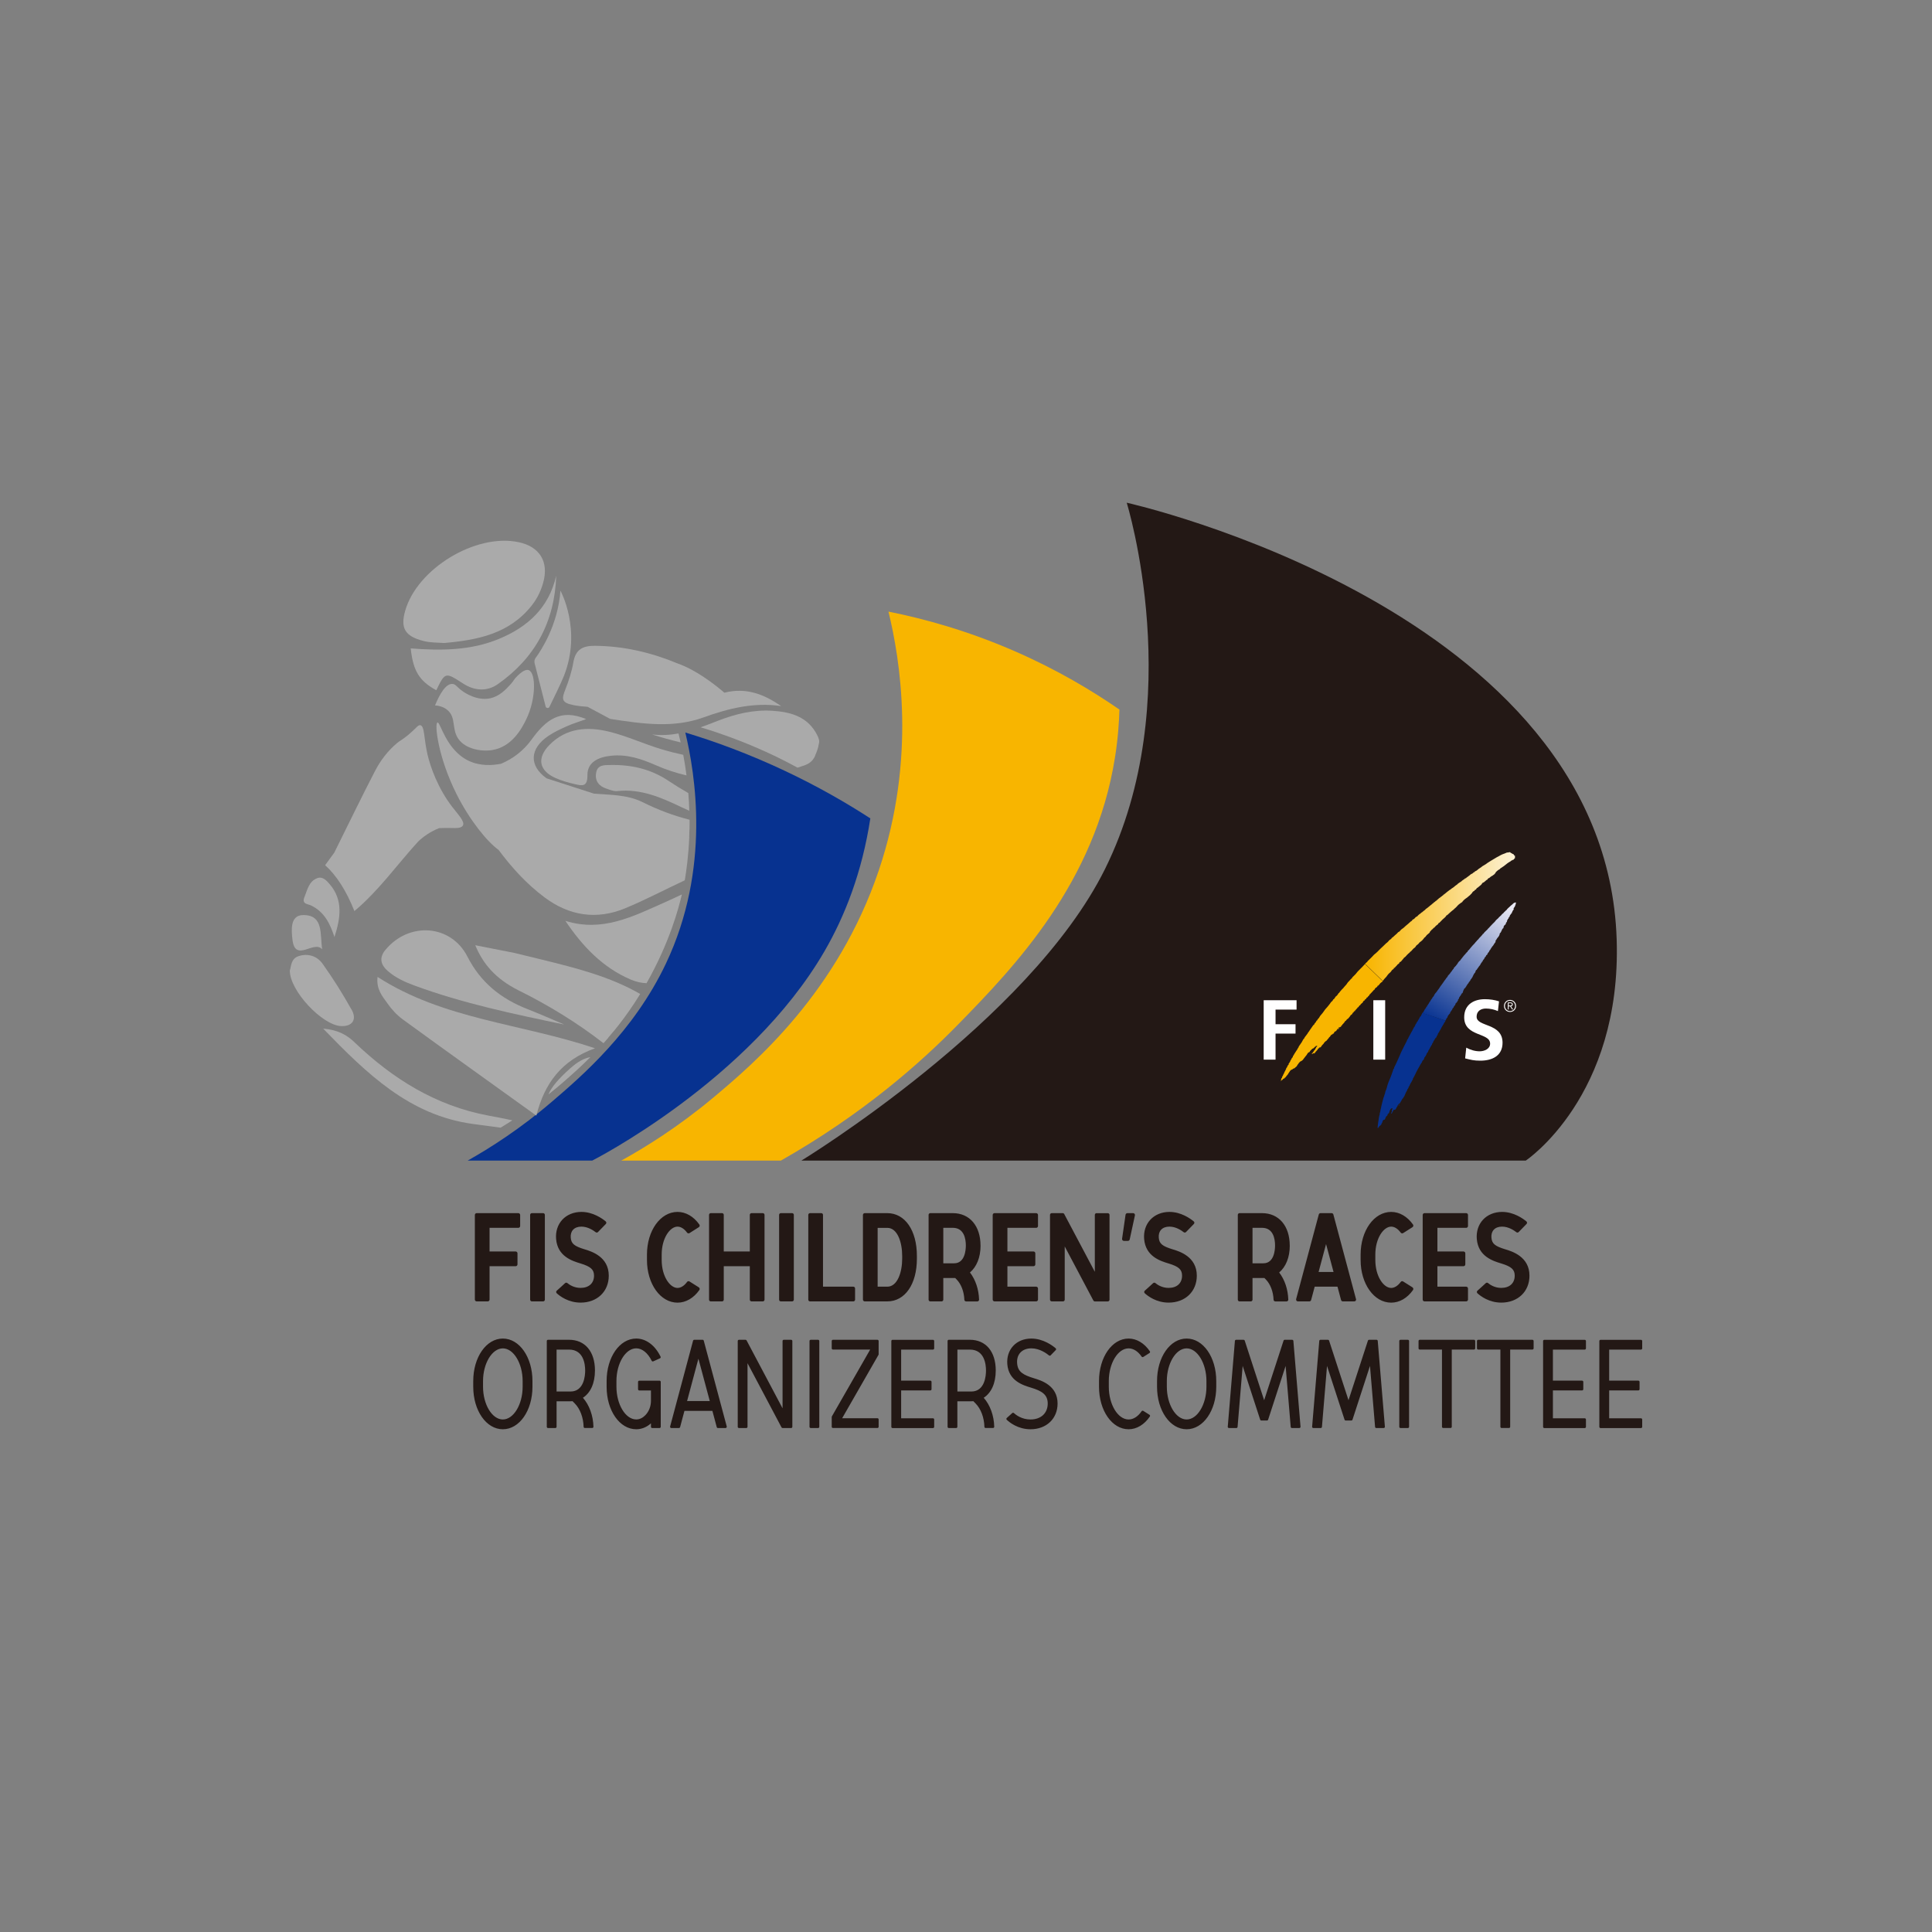 <?xml version="1.0" encoding="UTF-8"?><svg id="_レイヤー_1" xmlns="http://www.w3.org/2000/svg" xmlns:xlink="http://www.w3.org/1999/xlink" viewBox="0 0 600 600"><rect x="0" y="0" width="600" height="600" fill="#808080" stroke="none"/><defs><style>.cls-1{fill:none;}.cls-2{fill:#203a87;}.cls-3{fill:#aaa;}.cls-4{fill:#231815;}.cls-5{fill:url(#_名称未設定グラデーション_4);}.cls-6{fill:url(#_名称未設定グラデーション_3);}.cls-7{clip-path:url(#clippath-1);}.cls-8{fill:#fff;}.cls-9{fill:#073290;}.cls-9,.cls-10{fill-rule:evenodd;}.cls-11{fill:#f0bf1b;}.cls-12{fill:#fccb00;}.cls-13{clip-path:url(#clippath);}.cls-10{fill:#f8b500;}</style><clipPath id="clippath"><path class="cls-1" d="M468.67,264.66c-.06,0-.11.03-.15.05-.06.03-.11.05-.18.05-.04,0-.07,0-.1,0-.03,0-.06,0-.09,0-.14-.02-.21,0-.28.05-.09.02-.11.08-.19.09-.09.06-.15.03-.24.09-.09.01-.12.06-.19.1-.08.02-.12.03-.2.05-.24.09-.38.14-.61.24-.25.11-.37.2-.57.29-.11.07-.16.1-.24.14-.11.05-.16.09-.24.14-.41.19-.61.31-.95.52-.4.22-.61.34-.97.58-.5.28-.76.47-1.24.77-.17.12-.29.15-.43.29-.6.47-.88.54-1.44.91-.26.22-.41.36-.72.54-.14.11-.24.14-.37.24-.23.16-.34.27-.52.43-.15.1-.19.18-.35.24-.09.04-.16.03-.23.1-.11.04-.13.12-.2.19-.12.1-.21.12-.33.19-.16.13-.33.25-.39.33-.05.1-.14.05-.23.1-.26.1-.36.27-.58.43-.22.18-.35.27-.57.43-.23.19-.47.28-.58.48-.05.05-.11.05-.17.04-.04,0-.08-.01-.12,0-.07.07-.07.14-.14.19-.07.09-.15.1-.24.15-.22.16-.32.25-.53.38-.2.19-.31.25-.52.48-.02.01-.04,0-.07-.02-.03-.02-.06-.04-.08-.02-.15.23-.25.23-.42.34-.11.11-.19.16-.29.23-.08.08-.11.12-.19.2-.17.15-.31.19-.48.33-.28.19-.38.36-.63.53-.2.17-.35.2-.52.34-.15.09-.22.17-.33.28-.16.1-.25.13-.39.24-.32.24-.5.39-.81.62-.12.1-.2.14-.28.24-.35.23-.58.53-.86.63-.05.03-.02.1-.05.14-.06.1-.2.05-.24.14-.08.12-.22.19-.38.29-.15.14-.23.23-.43.34-.05.03-.09.05-.14.1-.17.08-.23.21-.38.34-.12.11-.26.12-.34.29-.04.04-.04.08-.09.14-.03.03-.07.03-.11.03-.05,0-.1,0-.13.06-.22.22-.45.42-.67.53-.09.06-.1.12-.14.19-.07.03-.14.02-.19.1-.3.33-.49.4-.81.67-.24.21-.37.34-.63.52-.19.17-.29.26-.52.39-.09.08-.2.12-.24.2-.13.18-.16.17-.28.28-.25.24-.45.29-.67.53-.07.05-.09.09-.15.15-.08.04-.14.04-.24.09-.06.07-.07.13-.14.19-.09.09-.16.13-.28.19-.23.2-.4.27-.58.48-.07.09-.1.14-.15.19-.15.17-.3.17-.48.29-.28.2-.35.42-.63.62-.2.15-.37.14-.53.34-.06.06-.04.16-.14.24-.41.21-.63.51-1.05.86-.34.28-.54.43-.86.72-.25.23-.37.36-.62.57-.29.25-.49.33-.77.57-.24.21-.31.37-.52.59-.18.1-.31.13-.48.28-.14.12-.2.22-.34.38-.28.26-.46.4-.77.67-.24.23-.38.4-.67.58-.08.07-.13.09-.19.14-.11.11-.06.24-.19.29-.37.2-.32.21-.48.38-.01.01-.03.01-.05.01-.03,0-.07,0-.09.04-.12.2-.16.24-.29.38-.19.25-.37.32-.62.53-.41.37-.62.58-1,.97-.29.25-.44.39-.72.67-.13.15-.22.23-.38.38-.24.24-.39.38-.62.63-.21.16-.31.27-.48.43-.23.2-.36.29-.58.48-.23.22-.36.37-.57.62-.21.18-.31.28-.48.48-.16.15-.23.23-.39.38-.18.18-.3.32-.48.44-.07.07-.04.15-.09.19-.06.11-.12.11-.19.19-.15.08-.15.15-.33.29-.08.02-.03.1-.1.14-.03.04-.06.03-.1,0l-.05.05,5.51,5.33c.25-.23.32-.4.52-.63.23-.25.37-.37.58-.62.24-.27.31-.48.57-.77.14-.14.24-.21.38-.39.18-.13.29-.21.43-.39.23-.22.26-.43.48-.62.15-.16.29-.16.43-.29.07-.12.02-.26.14-.34.02,0,.05,0,.08,0,.04,0,.09,0,.12-.04.03-.04.18-.21.29-.34.16-.16.26-.22.38-.38.12-.11.13-.25.29-.33.05-.05.13-.05.14-.09.09-.12.14-.1.29-.25.09-.07.03-.2.1-.29.1-.1.18-.11.34-.14.07-.02.05-.15.14-.2.04-.06.09-.06.14-.09.15-.1.14-.22.24-.34.09-.1.17-.12.24-.24.07-.06.08-.13.15-.2.16-.29.4-.33.62-.57.18-.17.28-.29.43-.49.08-.06.1-.11.2-.19.08-.09.18-.14.24-.24.11-.1.13-.13.43-.34.03-.04.02-.09.05-.14.04-.11.16-.07.23-.15.18-.1.21-.21.34-.34.21-.26.34-.4.57-.62.21-.17.32-.17.53-.43.14-.14.17-.26.28-.43.19-.19.33-.26.53-.43.17-.19.29-.23.44-.48.08-.16.22-.17.33-.29.2-.14.31-.23.47-.38.19-.18.29-.28.43-.48.15-.18.27-.25.34-.48,0-.04.04-.03.07-.01.03.01.05.02.07.01.15-.18.37-.49.62-.77.21-.2.36-.28.57-.48.16-.15.25-.18.38-.38.04-.04-.1-.07-.04-.1.18-.2.27-.32.48-.52.05-.07.09-.12.14-.19.08-.03.12-.05.19-.1.05-.06.07-.12.15-.19.04-.05.09-.06.14-.1.06-.07.04-.15.14-.19.02-.03.06-.03.09-.02.03,0,.07,0,.1-.02.04-.09.16-.24.3-.38.15-.18.28-.26.48-.43.13-.1.23-.17.38-.29.08-.06.03-.2.15-.28.07-.12.17-.1.28-.15.1-.1.29-.35.49-.52.13-.14.21-.2.33-.34.08-.06.11-.1.19-.2.08-.06.12-.12.24-.2.15-.16.28-.22.43-.38.24-.23.35-.37.53-.67,0-.03.03-.02.07-.02.04,0,.08,0,.12-.03.17-.14.35-.3.57-.53.21-.17.31-.29.53-.48.18-.15.29-.24.48-.4.24-.21.34-.21.62-.52.15-.21.3-.25.48-.43.32-.28.43-.51.76-.82.3-.26.5-.39.82-.62.08-.04.11-.13.15-.14.07-.04.12-.02.19-.04.09-.13.13-.21.23-.34.29-.32.46-.5.82-.77.26-.21.47-.27.72-.52.16-.12.22-.23.39-.34.06-.09.11-.12.19-.14.13-.12.22-.19.33-.34.11-.08.15-.15.24-.23.09-.13.15-.18.24-.29.02-.07.02-.13.09-.18.03-.06.09-.05.14-.1.08-.06.08-.15.15-.19.1-.07.17-.04.24-.09.13-.08.1-.2.19-.29.11-.09.22-.08.34-.15.12-.13.14-.25.24-.38.15-.14.28-.18.43-.3.27-.2.41-.32.62-.52.21-.19.36-.26.52-.49.06-.09.07-.17.16-.29.15-.16.33-.16.52-.29.23-.17.29-.27.57-.48.14-.08.17-.2.34-.29.07-.03.13,0,.19-.05.07-.07.04-.15.09-.24.14-.17.29-.17.48-.28.09-.07.14-.11.24-.2.17-.12.26-.21.43-.34.13-.03.21-.08.29-.14.06,0,.14-.11.24-.19.06-.06.15-.08.24-.14.23-.23.28-.27.48-.54.06-.06.09-.22.14-.29.05-.07.32-.25.38-.33.33-.37.76-.44.87-.62.1-.09.1-.19.25-.24.22-.1.34-.25.57-.38.17-.13.26-.18.43-.29.18-.13.27-.22.43-.34.28-.21.42-.32.67-.53.17-.1.26-.16.43-.29.18-.1.3-.15.48-.28.16-.09.18-.23.38-.29.24-.02.23-.2.58-.24.05,0,.12-.08.14-.19-.03-.11.11-.07.19-.14.04-.05.05-.09.1-.15.02-.07.05-.09.04-.14.03-.09.01-.13,0-.2.01-.08.05-.13.05-.24-.03-.07-.04-.13-.09-.19-.08-.04-.14,0-.2-.05-.09-.06-.05-.16-.09-.24-.09-.1-.14-.14-.25-.19-.11-.07-.2-.07-.33-.14-.06-.05-.09-.09-.15-.15-.11-.05-.18-.05-.29-.09-.06-.07-.09-.12-.14-.19-.11-.03-.16-.05-.24-.05,0,0-.01,0-.02,0h-.04Z"/></clipPath><linearGradient id="_名称未設定グラデーション_4" x1="8.8" y1="718.94" x2="9.67" y2="718.94" gradientTransform="translate(-42.28 38387.98) scale(53 -53)" gradientUnits="userSpaceOnUse"><stop offset="0" stop-color="#f8b500"/><stop offset="1" stop-color="#fcf1d4"/></linearGradient><clipPath id="clippath-1"><path class="cls-1" d="M441.76,314.62h0M441.76,314.62s0,0,0,0c0,0,0,0,0,0M441.75,314.62h0M441.75,314.62s0,0,0,0c0,0,0,0,0,0M441.75,314.62h0M441.75,314.62h0M441.75,314.62s0,0,0,0c0,0,0,0,0,0M441.75,314.62h0,0M470.35,280.32c-.2.07-.3.18-.48.34-.06.08-.08.11-.24.24-.1.08-.18.16-.24.19-.22.14-.25.25-.43.39-.18.21-.33.29-.53.48-.12.14-.2.2-.33.33-.11.15-.18.22-.29.38-.06.1-.15.09-.24.15-.1.1-.11.2-.19.23-.34.24-.32.4-.57.58-.08.08-.14.12-.24.19-.19.17-.26.3-.43.48-.08.05-.06.13-.19.15-.04,0-.02.06-.05.09-.07.11-.16.11-.25.19-.15.13-.19.25-.33.38-.17.19-.3.27-.48.43-.22.22-.36.33-.52.58-.07.06-.07.13-.15.19-.31.27-.74.73-1.2,1.21-.27.27-.41.43-.66.72-.11.08-.16.12-.25.24-.06.05-.1.1-.14.19-.15.13-.27.28-.38.34-.05,0,0,.04,0,.09-.01.01-.04,0-.06,0-.02,0-.04-.02-.04,0-.1.16-.23.23-.38.38-.08.1-.15.17-.24.3-.08.07-.07.18-.2.24,0,0-.03-.02-.09,0-.07.03-.06.13-.13.23-.2.25-.33.39-.58.64-.11.12-.18.18-.29.29-.21.23-.3.38-.48.57-.15.16-.25.29-.38.34-.05.03.03.08,0,.09-.12.08-.13.1-.19.19-.3.26-.38.49-.67.77-.14.17-.26.24-.43.43-.1.11-.14.21-.28.33-.11.17-.22.22-.33.39-.24.23-.3.43-.53.66-.13.15-.25.19-.38.34-.09.14-.06.27-.19.38-.07.04-.13.03-.19.1-.08.06-.06.16-.14.24-.05.04-.09.04-.15.09-.03.03-.03.07-.05.1-.16.22-.25.33-.48.48-.04,0,.04.06,0,.1-.19.22-.3.26-.43.48-.05.08-.06.13-.14.19-.05.12-.12.15-.19.23-.17.18-.23.32-.38.53-.08.08-.11.17-.24.24-.04.05-.08.06-.15.09-.11.1-.11.21-.23.34-.06.08-.15.1-.19.19-.02.1.02.18-.05.25-.03.02-.09,0-.1.04-.19.23-.27.42-.48.63-.09.1-.14.14-.24.24-.15.14-.25.32-.38.43-.04.06.04.13,0,.19-.16.12-.27.2-.38.39-.06.07-.08.14-.14.23-.18.29-.35.4-.53.67-.1.15-.11.26-.24.35-.05.06-.1.07-.15.14-.14.09-.14.22-.29.34-.04.05-.08.05-.09.1-.05.06.01.12-.05.14-.1.11-.08.16-.14.25-.08.08-.15.08-.2.18-.26.41-.51.73-.71.97-.03.02,0,.07-.05.09-.21.32-.36.49-.57.82-.27.33-.39.55-.67.91-.12.21-.2.33-.33.53-.32.41-.61.8-.77,1.06-.12.21-.25.26-.38.43-.18.21-.19.37-.39.57-.05.06.01.11,0,.14-.14.25-.31.37-.53.63-.02.06,0,.13-.05.19-.03.08-.09.11-.14.19-.22.2-.22.3-.43.62-.08.11-.05.2-.14.29-.05.04-.12.03-.14.1-.03.11-.1.22-.19.39-.11.18-.22.27-.33.48-.13.19-.27.33-.29.53-.03.07-.1.06-.15.1-.15.14-.1.32-.24.48-.05.04-.09.04-.15.1-.13.15-.13.28-.24.43-.16.35-.36.55-.48.82-.04.07-.09.06-.14.1l7.18,2.35s.02.02,0,0c.06-.03-.04-.09,0-.15,0-.06.07-.05.09-.1.18-.13.08-.33.24-.47.04-.04.07-.06.1-.1.22-.17.17-.39.29-.63.16-.25.29-.38.48-.62.09-.1.14-.17.24-.24.04-.04-.06-.09-.05-.14,0-.06.07-.06.09-.09.1-.13.05-.27.15-.34.05-.03.13,0,.14-.04-.05-.16.19-.3.28-.49.13-.22.09-.41.29-.53.03-.05.09-.04.13-.09.05-.1.11-.4.29-.58.07-.1.15-.12.2-.19.06-.1.07-.16.09-.24.04-.12.05-.17.09-.29.09-.2.31-.2.39-.38.12-.29.19-.36.37-.58.03-.06-.03-.09-.05-.14.03-.11.08-.16.15-.24.05-.01.07-.03.1-.09.07-.04,0-.07.09-.19.05-.05-.04-.11,0-.19.03-.1.12-.11.19-.2.06-.1.05-.18.15-.29.02-.03.06-.05.1-.1.2-.22.2-.43.38-.67.11-.09.19-.12.28-.23.05-.11.09-.17.1-.29.03-.05.03-.09.05-.15.05-.3.19-.42.29-.67.07-.12.06-.22.15-.29.05-.02.08-.01.15-.05.09-.04.13-.12.19-.23.01-.05,0-.1.05-.15,0-.02.03-.02.05-.04.15-.14.18-.24.24-.43,0-.04.04-.01.1-.05.07-.05.05-.15.09-.24.05-.06.08-.09.1-.14.12-.12.2-.17.29-.29.06-.09.03-.18.1-.28.06-.08.13-.1.19-.2.07-.08.11-.14.19-.24.03-.07.06-.1.09-.19.08-.09.08-.18.15-.29.06-.06.11-.06.14-.1.11-.12.08-.21.15-.29.05-.06.07-.07.09-.1.15-.17.17-.28.24-.48,0-.06.06-.05.05-.1.09-.12.17-.27.24-.52,0-.04.05,0,.09-.05.08-.04.04-.13.09-.2.05-.08.1-.1.16-.14.06-.1.09-.15.14-.25.07-.11-.02-.13.09-.28.08-.1.05-.19.1-.29.09-.07.17-.07.24-.14.09-.12.1-.21.19-.33.1-.17.22-.24.33-.44.07-.07.08-.13.15-.24.09-.13.19-.18.28-.33.17-.23.27-.39.34-.63,0-.08.07-.06.14-.1.12-.1.06-.26.19-.38.04-.07.11-.08.2-.14.04-.07.02-.14.04-.24.09-.15.18-.22.28-.38.05-.04.09-.06.1-.09.12-.15.13-.25.19-.38.06-.1.07-.15.14-.24.05-.06.12-.07.19-.14.12-.16.09-.31.2-.44.1-.11.2-.11.29-.19.09-.14.07-.26.14-.39.14-.23.26-.31.44-.53,0-.03.02-.12.04-.19.11-.21.2-.26.33-.43.06-.05.1-.19.15-.28.18-.3.29-.46.48-.72.13-.15.22-.22.33-.39.12-.18.17-.29.28-.48.14-.22.23-.31.39-.52.01-.07.02-.1.04-.15,0-.1-.05-.17-.04-.23.04-.15.04-.1.19-.2.05-.05.05-.13.09-.2.09-.17.14-.26.24-.38.14-.21.26-.3.39-.47.1-.17.16-.25.24-.39.04-.11,0-.13.14-.25.02-.05-.09-.08-.05-.09.12-.19.05-.27.15-.38.04-.04.07-.06.1-.1.06-.05.09-.09.14-.14.11-.19.13-.3.23-.48.07-.17.11-.26.2-.43.04-.07.05-.13.09-.2.11-.12.19-.14.29-.24.1-.09.04-.18.05-.28.06-.15.08-.24.14-.38.14-.29.41-.32.57-.62.1-.2,0-.12,0-.2.06-.09.15-.26.2-.33.06-.09.12-.07.19-.19.02-.09-.09-.08-.05-.15.05-.17.2-.4.29-.62.05-.19.23-.14.24-.24-.06-.29.02-.14.15-.38.04-.06.09-.1.14-.15.08-.16.06-.28.14-.43.08-.14.14-.19.24-.29.05-.1.09-.15.14-.24.09-.1.18-.13.23-.24,0-.08-.02-.12,0-.19.04-.09.15-.09.14-.2.02-.16.26-.45.28-.5-.03.03-.05.06-.07.09,0,0-.01.02-.02.03-.04.04-.02.01.02-.03.01-.02.02-.04.04-.07.04-.04.05-.04.04-.03.02-.03.04-.05.06-.07.03-.09.01-.11.1-.19.04-.09-.09-.12-.1-.19,0-.08.05-.11.1-.14.04-.11.09-.14.14-.24.08-.08.13-.11.18-.24.04-.05.07-.09.05-.19.02-.03-.02-.06,0-.1.03-.05.1-.02.15-.05,0-.06-.04-.1-.06-.14.05-.1.13-.12.15-.19-.02-.06-.06-.08-.05-.15-.02-.05.04-.07.05-.14.05-.03.1-.05.1-.09.01-.11-.1-.18-.19-.2-.02,0-.03,0-.04,0-.1,0-.15.05-.25.1"/></clipPath><linearGradient id="_名称未設定グラデーション_3" x1="5.14" y1="715.85" x2="6.02" y2="715.85" gradientTransform="translate(197.17 35040.88) rotate(-.02) scale(48.53 -48.53)" gradientUnits="userSpaceOnUse"><stop offset="0" stop-color="#073290"/><stop offset="1" stop-color="#e9e8f4"/></linearGradient></defs><path class="cls-4" d="M248.88,360.43s70.74-43.12,94.27-90.51c25.91-52.2,6.76-113.8,6.76-113.8,0,0,148.82,33.1,152.16,135.58,1.6,48.88-28.23,68.73-28.23,68.73h-224.96Z"/><path class="cls-10" d="M275.92,189.93c3.59,14.78,8.75,45.55-3,80.37-12.73,37.71-38.4,59.71-51.45,70.61-10.94,9.14-21.13,15.44-28.54,19.53h49.57c25.35-14.39,43.26-30.25,54.83-42.06,18.02-18.39,42.76-44.29,48.94-83.15.98-6.14,1.28-11.32,1.38-14.87-8.46-5.85-19.23-12.31-32.3-18.03-14.84-6.49-28.43-10.2-39.43-12.39Z"/><path class="cls-9" d="M212.83,227.49c9.31,2.82,19.88,6.68,31.17,12.02,10.06,4.76,18.83,9.81,26.29,14.65-2.58,16.77-7.89,30.32-14.27,41.31-23.39,40.27-72.11,64.97-72.11,64.97h-38.68c6.95-3.91,16.29-9.83,26.24-18.36,9.07-7.77,25.32-21.68,35.35-42.86,14.03-29.64,9.03-59.04,6.01-71.73Z"/><path class="cls-8" d="M470.82,312.4c0,1.05-.81,1.87-1.87,1.87s-1.87-.82-1.87-1.87.82-1.87,1.87-1.87,1.87.82,1.87,1.87ZM467.37,312.4c0,.89.68,1.61,1.58,1.61s1.58-.71,1.58-1.61-.67-1.61-1.58-1.61-1.58.71-1.58,1.61ZM468.54,313.48h-.27v-2.16h.83c.49,0,.7.21.7.6s-.25.56-.54.6l.64.96h-.31l-.61-.96h-.45v.96ZM468.89,312.29c.33,0,.65-.01.65-.38,0-.3-.25-.37-.51-.37h-.49v.75h.35Z"/><path class="cls-8" d="M392.45,310.63h10.21v2.91h-6.53v4.54h6.21v2.91h-6.21v8.09h-3.68v-18.45Z"/><path class="cls-8" d="M426.5,310.63h3.68v18.45h-3.68v-18.45Z"/><path class="cls-8" d="M465.21,314.01c-1.15-.51-2.44-.8-3.74-.8s-2.89.56-2.89,2.57c0,3.2,8.05,1.85,8.05,8.04,0,4.05-3.19,5.58-6.9,5.58-2,0-2.9-.26-4.72-.71l.35-3.33c1.26.68,2.71,1.13,4.15,1.13s3.26-.71,3.26-2.38c0-3.51-8.05-2.06-8.05-8.17,0-4.12,3.18-5.63,6.41-5.63,1.59,0,3.06.22,4.4.67l-.34,3.04Z"/><path class="cls-11" d="M415.58,319.65s-.05-.06,0-.1c.04-.02.07-.08.15-.14.03-.02.02.16-.05.19-.04.04-.07.1-.1.05h0Z"/><path class="cls-11" d="M415.87,319.27s.07,0,.09-.04c.03-.01.03-.1,0-.1-.05,0-.03.05-.05.1-.02,0-.06,0-.05.04h0Z"/><path class="cls-2" d="M434.57,342.82c.07.05.07.1.05.14,0,.08-.08.1-.14.1-.08-.02.04-.28.08-.24h0Z"/><path class="cls-2" d="M434.38,343.3c0-.07-.02-.15.05-.14.04-.02.04.08.05.14-.03.05-.04.14-.1.15-.05-.04,0-.11,0-.15h0Z"/><path class="cls-4" d="M467.52,388c-3.25-.99-4.18-1.76-4.34-3.6-.09-1.03.16-1.89.72-2.49.59-.64,1.48-.97,2.59-.97,1.98,0,3.7,1.16,4.43,1.73.22.17.53.15.72-.05l2.44-2.51c.22-.23.2-.59-.04-.79-1.06-.88-3.93-2.95-7.55-2.95-2.38,0-4.5.87-5.95,2.44-1.42,1.55-2.1,3.67-1.91,5.97.45,5.43,5.08,6.84,7.56,7.59,3.19.97,4.22,1.89,4.22,3.8,0,2.34-1.6,3.8-4.18,3.8-2.04,0-3.48-.98-4.1-1.5-.21-.17-.51-.16-.71.02l-1.32,1.21-1.27,1.14c-.24.21-.24.58,0,.8.98.89,3.6,2.9,7.41,2.9,5.15,0,8.75-3.44,8.75-8.37,0-5.91-5.42-7.55-7.46-8.17h0ZM455.33,381.32c.32,0,.57-.26.57-.57v-3.43c0-.32-.26-.57-.57-.57h-12.93c-.32,0-.57.26-.57.57v26.27c0,.32.26.57.57.57h12.93c.32,0,.57-.26.57-.57v-3.43c0-.32-.26-.57-.57-.57h-8.93v-6.36h8.1c.32,0,.57-.26.57-.57v-3.43c0-.32-.26-.57-.57-.57h-8.1v-7.34h8.93ZM438.66,399.8l-2.9-1.83c-.25-.16-.59-.1-.76.15-.87,1.19-1.93,1.86-2.96,1.86-2.33,0-4.92-3.57-4.92-8.69v-1.66c0-5.12,2.59-8.69,4.92-8.69,1.03,0,2.09.67,2.96,1.86.18.24.51.31.76.15l2.9-1.84c.28-.18.35-.55.16-.82-1.76-2.5-4.21-3.92-6.78-3.92-5.32,0-9.49,5.82-9.49,13.26v1.66c0,7.43,4.17,13.26,9.49,13.26,2.58,0,5.02-1.42,6.78-3.92.19-.27.12-.64-.16-.82h0ZM409.5,395.02l2.32-8.66,2.32,8.66h-4.64ZM421.12,403.44l-7.03-26.27c-.07-.25-.29-.42-.55-.42h-3.43c-.26,0-.48.17-.55.42l-7.03,26.27c-.1.36.18.72.55.72h3.55c.26,0,.48-.17.55-.42l1.11-4.15h7.08l1.11,4.15c.07.25.29.42.55.42h3.55c.38,0,.65-.36.55-.72ZM392.35,392.33h-3.37v-11.02h2.95c3.52,0,4.05,3.45,4.05,5.51,0,1.29-.26,5.51-3.63,5.51ZM400.54,386.83c0-6.12-3.38-10.08-8.61-10.08h-6.98c-.3,0-.54.24-.54.54v26.33c0,.3.24.54.54.54h3.49c.3,0,.54-.24.54-.54v-6.72h3.38c.11,0,.21,0,.32,0l.43.44c1.42,1.45,2.31,3.78,2.41,6.32.01.29.26.51.54.51h3.49c.3,0,.55-.25.54-.55-.1-3.22-1.11-6.2-2.83-8.44,2.06-1.74,3.29-4.67,3.29-8.34ZM364.21,388c-3.25-.99-4.18-1.76-4.34-3.6-.09-1.03.16-1.89.72-2.49.59-.64,1.48-.97,2.59-.97,1.98,0,3.7,1.16,4.43,1.73.22.17.53.15.72-.05l2.44-2.51c.22-.23.2-.59-.04-.79-1.06-.88-3.93-2.95-7.55-2.95-2.38,0-4.5.87-5.95,2.44-1.42,1.55-2.1,3.67-1.91,5.97.45,5.43,5.08,6.84,7.56,7.59,3.19.97,4.22,1.89,4.22,3.8,0,2.34-1.6,3.8-4.18,3.8-2.04,0-3.48-.98-4.1-1.5-.21-.17-.51-.16-.71.02l-1.32,1.21-1.27,1.14c-.24.21-.24.58,0,.8.98.89,3.6,2.9,7.41,2.9,5.15,0,8.75-3.44,8.75-8.37,0-5.91-5.42-7.55-7.46-8.17h0ZM351.91,376.75h-1.79c-.28,0-.52.21-.57.49l-1.08,7.48c-.05.34.22.65.57.65h1.24c.27,0,.5-.19.56-.45l1.62-7.48c.08-.36-.19-.69-.56-.69ZM340.55,376.75c-.3,0-.54.24-.54.54v17.68l-9.5-17.93c-.09-.18-.28-.29-.48-.29h-3.4c-.3,0-.54.24-.54.54v26.33c0,.3.24.54.54.54h3.49c.3,0,.54-.24.54-.54v-16.53l8.89,16.79c.09.18.28.29.48.29h4c.3,0,.54-.24.54-.54v-26.33c0-.3-.24-.54-.54-.54h-3.49ZM321.79,381.32c.32,0,.57-.26.57-.57v-3.43c0-.32-.26-.57-.57-.57h-12.93c-.32,0-.57.26-.57.57v26.27c0,.32.26.57.57.57h12.93c.32,0,.57-.26.57-.57v-3.43c0-.32-.26-.57-.57-.57h-8.93v-6.36h8.1c.32,0,.57-.26.57-.57v-3.43c0-.32-.26-.57-.57-.57h-8.1v-7.34h8.93ZM296.32,392.33h-3.37v-11.02h2.95c3.52,0,4.05,3.45,4.05,5.51,0,1.29-.26,5.51-3.63,5.51ZM304.51,386.83c0-6.12-3.38-10.08-8.61-10.08h-6.98c-.3,0-.54.24-.54.54v26.33c0,.3.24.54.54.54h3.49c.3,0,.54-.24.54-.54v-6.72h3.38c.11,0,.21,0,.32,0l.43.44c1.42,1.45,2.31,3.78,2.41,6.32.01.29.26.51.54.51h3.49c.3,0,.55-.25.54-.55-.1-3.22-1.11-6.2-2.83-8.44,2.06-1.74,3.29-4.67,3.29-8.34ZM280.18,390.88c0,4.2-1.45,8.71-4.63,8.71h-2.99v-18.27h2.99c3.18,0,4.63,4.51,4.63,8.71v.86ZM275.55,376.75h-6.99c-.32,0-.57.26-.57.57v26.27c0,.32.26.57.57.57h6.99c5.5,0,9.2-5.33,9.2-13.27v-.86c0-7.94-3.7-13.28-9.2-13.28ZM265.02,399.59h-9.43v-22.3c0-.3-.24-.54-.54-.54h-3.49c-.3,0-.54.24-.54.54v26.33c0,.3.24.54.54.54h13.45c.3,0,.54-.24.54-.54v-3.49c0-.3-.24-.54-.54-.54ZM245.99,404.16c.3,0,.54-.24.54-.54v-26.33c0-.3-.24-.54-.54-.54h-3.49c-.3,0-.54.24-.54.54v26.33c0,.3.24.54.54.54h3.49ZM236.89,376.75h-3.49c-.3,0-.54.24-.54.54v11.37h-8.09v-11.37c0-.3-.24-.54-.54-.54h-3.49c-.3,0-.54.24-.54.54v26.33c0,.3.24.54.54.54h3.49c.3,0,.54-.24.54-.54v-10.39h8.09v10.39c0,.3.24.54.54.54h3.49c.3,0,.54-.24.54-.54v-26.33c0-.3-.24-.54-.54-.54ZM217.03,399.8l-2.9-1.83c-.25-.16-.59-.1-.76.15-.87,1.19-1.93,1.86-2.96,1.86-2.33,0-4.92-3.57-4.92-8.69v-1.66c0-5.12,2.59-8.69,4.92-8.69,1.03,0,2.09.67,2.96,1.86.18.24.51.31.76.15l2.9-1.84c.28-.18.35-.55.16-.82-1.76-2.5-4.21-3.92-6.78-3.92-5.32,0-9.49,5.82-9.49,13.26v1.66c0,7.43,4.17,13.26,9.49,13.26,2.58,0,5.02-1.42,6.78-3.92.19-.27.12-.64-.16-.82h0ZM181.59,388c-3.25-.99-4.18-1.76-4.34-3.6-.09-1.03.16-1.89.72-2.49.59-.64,1.48-.97,2.59-.97,1.98,0,3.7,1.16,4.43,1.73.22.17.53.15.72-.05l2.44-2.51c.22-.23.2-.59-.04-.79-1.06-.88-3.93-2.95-7.55-2.95-2.38,0-4.5.87-5.95,2.44-1.42,1.55-2.1,3.67-1.91,5.97.45,5.43,5.08,6.84,7.56,7.59,3.19.97,4.22,1.89,4.22,3.8,0,2.34-1.6,3.8-4.18,3.8-2.04,0-3.48-.98-4.1-1.5-.21-.17-.51-.16-.71.02l-1.32,1.21-1.27,1.14c-.24.21-.24.58,0,.8.98.89,3.6,2.9,7.41,2.9,5.15,0,8.75-3.44,8.75-8.37,0-5.91-5.42-7.55-7.46-8.17h0ZM168.67,404.16c.3,0,.54-.24.54-.54v-26.33c0-.3-.24-.54-.54-.54h-3.49c-.3,0-.54.24-.54.54v26.33c0,.3.24.54.54.54h3.49ZM160.97,376.75h-12.93c-.32,0-.57.26-.57.57v26.27c0,.32.26.57.57.57h3.43c.32,0,.57-.26.57-.57v-10.36h8.1c.32,0,.57-.26.57-.57v-3.43c0-.32-.26-.57-.57-.57h-8.1v-7.34h8.93c.32,0,.57-.26.57-.57v-3.43c0-.32-.26-.57-.57-.57Z"/><path class="cls-4" d="M509.62,419.13c.21,0,.38-.17.38-.38v-2.28c0-.21-.17-.38-.38-.38h-12.55c-.21,0-.38.17-.38.38v26.65c0,.21.17.38.38.38h12.55c.21,0,.38-.17.38-.38v-2.28c0-.21-.17-.38-.38-.38h-9.88v-8.65h9.06c.21,0,.38-.17.38-.38v-2.28c0-.21-.17-.38-.38-.38h-9.06v-9.63h9.88ZM492.15,419.13c.21,0,.38-.17.38-.38v-2.28c0-.21-.17-.38-.38-.38h-12.55c-.21,0-.38.17-.38.38v26.65c0,.21.17.38.38.38h12.55c.21,0,.38-.17.38-.38v-2.28c0-.21-.17-.38-.38-.38h-9.88v-8.65h9.06c.21,0,.38-.17.38-.38v-2.28c0-.21-.17-.38-.38-.38h-9.06v-9.63h9.88ZM475.91,416.08h-16.85c-.21,0-.38.17-.38.38v2.28c0,.21.17.38.38.38h6.9v23.98c0,.21.17.38.38.38h2.28c.21,0,.38-.17.38-.38v-23.98h6.9c.21,0,.38-.17.38-.38v-2.28c0-.21-.17-.38-.38-.38ZM457.77,416.08h-16.85c-.21,0-.38.17-.38.38v2.28c0,.21.17.38.38.38h6.9v23.98c0,.21.17.38.38.38h2.28c.21,0,.38-.17.38-.38v-23.98h6.9c.21,0,.38-.17.38-.38v-2.28c0-.21-.17-.38-.38-.38ZM437.22,443.49c.21,0,.38-.17.38-.38v-26.65c0-.21-.17-.38-.38-.38h-2.28c-.21,0-.38.17-.38.38v26.65c0,.21.17.38.38.38h2.28ZM427.87,416.43c-.02-.2-.18-.35-.38-.35h-2.31c-.16,0-.31.11-.36.26l-6.03,18.51-6.03-18.51c-.05-.16-.2-.26-.36-.26h-2.31c-.2,0-.36.15-.38.35l-2.22,26.65c-.02.22.16.41.38.41h2.29c.2,0,.36-.15.38-.35l1.58-18.94,5.44,16.69c.05.16.2.26.36.26h1.75c.16,0,.31-.11.36-.26l5.43-16.69,1.58,18.94c.02.2.18.35.38.35h2.29c.22,0,.4-.19.38-.41l-2.22-26.65h0ZM401.67,416.43c-.02-.2-.18-.35-.38-.35h-2.31c-.16,0-.31.11-.36.26l-6.03,18.51-6.03-18.51c-.05-.16-.2-.26-.36-.26h-2.31c-.2,0-.36.15-.38.35l-2.22,26.65c-.02.22.16.41.38.41h2.29c.2,0,.36-.15.38-.35l1.58-18.94,5.44,16.69c.05.16.2.26.36.26h1.75c.16,0,.31-.11.36-.26l5.43-16.69,1.58,18.94c.02.2.18.35.38.35h2.29c.22,0,.4-.19.38-.41l-2.22-26.65h0ZM374.67,430.67c0,5.5-2.82,10.16-6.15,10.16s-6.15-4.65-6.15-10.16v-1.77c0-5.5,2.82-10.15,6.15-10.15s6.15,4.65,6.15,10.15v1.77ZM368.52,415.7c-5.15,0-9.19,5.8-9.19,13.2v1.77c0,7.4,4.04,13.2,9.19,13.2s9.2-5.8,9.2-13.2v-1.77c0-7.4-4.04-13.2-9.2-13.2ZM356.99,439.38l-1.93-1.22c-.17-.11-.4-.06-.52.11-1.14,1.65-2.56,2.56-4.04,2.56-3.33,0-6.15-4.65-6.15-10.16v-1.77c0-5.5,2.81-10.15,6.15-10.15,1.47,0,2.9.9,4.04,2.55.12.17.34.22.52.11l1.93-1.22c.18-.11.23-.36.11-.53-1.71-2.52-4.1-3.96-6.6-3.96-5.15,0-9.19,5.8-9.19,13.2v1.77c0,7.4,4.04,13.2,9.19,13.2,2.5,0,4.89-1.44,6.6-3.96.12-.18.07-.42-.11-.53h0ZM321.14,428.04c-3.39-1.03-5.04-1.98-5.26-4.63-.11-1.36.23-2.51,1-3.35.79-.86,2-1.32,3.42-1.32,2.58,0,4.75,1.6,5.48,2.2.15.13.38.11.51-.03l1.59-1.64c.15-.16.14-.41-.03-.55-.92-.79-3.85-3.02-7.56-3.02-2.28,0-4.29.82-5.66,2.31-1.34,1.46-1.98,3.47-1.8,5.66.43,5.17,4.8,6.5,7.41,7.29,3.25.99,5.14,2.11,5.14,4.91,0,3.01-2.1,4.96-5.36,4.96-2.69,0-4.52-1.41-5.15-1.99-.14-.13-.36-.13-.51,0l-1.7,1.53c-.16.15-.17.4,0,.56.84.8,3.46,2.94,7.37,2.94,4.95,0,8.41-3.29,8.41-8,0-5.62-5.11-7.16-7.29-7.83h0ZM301.64,432.14h-4.31v-13.01h3.88c4.51,0,5,4.55,5,6.51,0,1.52-.33,6.51-4.56,6.51ZM309.24,425.63c0-5.89-3.08-9.55-8.04-9.55h-6.54c-.21,0-.38.17-.38.38v26.65c0,.21.17.38.38.38h2.28c.21,0,.38-.17.38-.38v-7.93h4.31c.22,0,.44-.01.65-.03l.71.72c1.64,1.67,2.65,4.36,2.73,7.24,0,.21.17.37.38.37h2.29c.21,0,.39-.18.38-.39-.08-3.47-1.29-6.78-3.27-9,2.35-1.51,3.74-4.51,3.74-8.47ZM289.74,419.13c.21,0,.38-.17.38-.38v-2.28c0-.21-.17-.38-.38-.38h-12.55c-.21,0-.38.17-.38.38v26.65c0,.21.17.38.38.38h12.55c.21,0,.38-.17.38-.38v-2.28c0-.21-.17-.38-.38-.38h-9.88v-8.65h9.06c.21,0,.38-.17.38-.38v-2.28c0-.21-.17-.38-.38-.38h-9.06v-9.63h9.88ZM272.87,420.56v-4.1c0-.21-.17-.38-.38-.38h-13.81c-.21,0-.38.17-.38.38v2.28c0,.21.17.38.38.38h11.56l-11.89,20.75-.05.19v3.04c0,.21.17.38.38.38h13.81c.21,0,.38-.17.38-.38v-2.28c0-.21-.17-.38-.38-.38h-10.95l11.29-19.69.05-.19h0ZM254.06,443.49c.21,0,.38-.17.38-.38v-26.65c0-.21-.17-.38-.38-.38h-2.28c-.21,0-.38.17-.38.38v26.65c0,.21.17.38.38.38h2.28ZM245.69,416.08h-2.28c-.21,0-.38.17-.38.38v20.9l-11.17-21.08c-.07-.12-.2-.2-.34-.2h-2.03c-.21,0-.38.17-.38.38v26.65c0,.21.17.38.38.38h2.28c.21,0,.38-.17.38-.38v-19.76l10.56,19.94c.07.12.2.2.34.2h2.64c.21,0,.38-.17.38-.38v-26.65c0-.21-.17-.38-.38-.38h0ZM213.38,435.11l3.52-13.16,3.53,13.16h-7.05ZM225.7,443.01l-7.14-26.65c-.04-.17-.2-.28-.37-.28h-2.58c-.17,0-.32.12-.37.28l-7.13,26.65c-.06.24.12.48.37.48h2.36c.17,0,.32-.12.37-.28l1.35-5.05h8.68l1.35,5.05c.04.17.2.28.37.28h2.36c.25,0,.43-.24.37-.48h0ZM204.82,428.78h-6.29c-.21,0-.38.17-.38.38v2.28c0,.21.17.38.38.38h3.63v3.2c0,1.68-.6,3.33-1.78,4.52-.76.76-1.68,1.28-2.79,1.28-3.33,0-6.15-4.65-6.15-10.16v-1.77c0-5.5,2.82-10.15,6.15-10.15,1.83,0,3.6,1.43,4.79,3.85.09.19.31.27.5.19l2.08-.94c.19-.09.28-.32.19-.51-1.71-3.53-4.51-5.63-7.56-5.63-5.16,0-9.2,5.8-9.2,13.2v1.77c0,7.4,4.04,13.2,9.2,13.2,1.68,0,3.23-.64,4.57-1.84v1.08c0,.21.17.38.38.38h2.28c.21,0,.38-.17.38-.38v-13.95c0-.21-.17-.38-.38-.38h0ZM177.16,432.14h-4.31v-13.01h3.88c4.51,0,5,4.55,5,6.51,0,1.52-.33,6.51-4.56,6.51ZM184.77,425.63c0-5.89-3.08-9.55-8.04-9.55h-6.54c-.21,0-.38.17-.38.38v26.65c0,.21.17.38.38.38h2.28c.21,0,.38-.17.38-.38v-7.93h4.31c.22,0,.44-.01.65-.03l.71.72c1.64,1.67,2.65,4.36,2.73,7.24,0,.21.17.37.38.37h2.29c.21,0,.39-.18.38-.39-.08-3.47-1.29-6.78-3.27-9,2.35-1.51,3.74-4.51,3.74-8.47ZM162.31,430.67c0,5.5-2.82,10.16-6.15,10.16s-6.15-4.65-6.15-10.16v-1.77c0-5.5,2.82-10.15,6.15-10.15s6.15,4.65,6.15,10.15v1.77ZM156.16,415.7c-5.15,0-9.19,5.8-9.19,13.2v1.77c0,7.4,4.04,13.2,9.19,13.2s9.2-5.8,9.2-13.2v-1.77c0-7.4-4.04-13.2-9.2-13.2Z"/><path class="cls-12" d="M415.58,319.66s-.05-.06,0-.1c.04-.02.08-.08.15-.14.03-.02.02.16-.05.2-.03.04-.07.09-.09.04"/><path class="cls-12" d="M415.87,319.27s.07,0,.09-.05c.03,0,.03-.09,0-.09-.05,0-.03.05-.05.09-.02,0-.06,0-.04.05"/><g class="cls-13"><rect class="cls-5" x="423.9" y="264.66" width="46.59" height="40.01"/></g><path class="cls-10" d="M423.9,299.35h0c-.06.03-.06.12-.14.19-.13.17-.24.33-.38.39-.07.02-.08.13-.15.19-.2.19-.39.4-.67.67-.33.34-.54.54-.91.92-.26.3-.39.49-.67.82-.39.4-.78.79-1.05,1.05-.06.07,0,.18-.09.25-.27.11-.39.34-.62.58-.27.29-.43.43-.67.72-.19.25-.27.41-.43.63-.29.35-.49.5-.77.86-.06.07-.08.13-.14.19-.11.14-.2.18-.29.29-.23.21-.33.35-.53.58-.21.26-.42.45-.52.68-.05.04-.11-.01-.14.05-.15.26-.3.48-.53.77-.14.12-.24.17-.38.3-.12.17-.17.27-.29.43-.13.14-.17.25-.28.38-.06.01-.09.02-.15.04-.15.17-.15.33-.29.48-.15.19-.28.22-.43.39-.15.17-.21.31-.33.48-.3.4-.48.6-.76.96-.28.33-.44.5-.73.82-.46.6-.72,1.09-1.19,1.58-.18.18-.25.32-.43.53-.17.28-.24.46-.43.68-.09.09-.14.13-.2.19-.15.19-.26.45-.33.53-.03.02-.12-.03-.14.04-.07.21-.1.24-.19.39-.15.27-.41.36-.48.67-.04.17-.21.2-.34.33-.2.27-.28.43-.47.68-.2.31-.31.48-.53.76-.14.24-.31.43-.38.58-.02.03-.18.2-.2.23-.11.27-.23.39-.33.53-.17.21-.49.68-.63.82-.08.1-.24.38-.29.52.02.06-.07.06-.14.11-.27.35-.6,1.12-.77,1.29-.03.01-.05.01-.04.05-.15.26-.26.33-.38.57-.18.24-.31.36-.39.63-.03.08,0,.13-.05.19-.03.02-.09,0-.09.05-.13.26-.22.37-.34.63-.17.23-.28.36-.43.63-.18.25-.37.54-.43.67.01.05-.05.03-.05.05-.05.06-.03.1-.05.15-.03.24-.29.28-.34.52,0,.06.02.1,0,.19-.15.2-.38.45-.43.52-.02.1.05.2-.05.25-.02.04-.05.04-.09.04-.06.08-.04.14-.09.19-.03.12-.1.17-.15.29-.04.06-.03.11-.05.19-.05.07-.1.11-.14.19-.15.18-.19.36-.33.48-.03.07.08.14.05.2-.14.08-.23.21-.33.38-.03.05-.05.09-.1.14-.01.1.01.16-.05.24-.02.06-.05.08-.1.14-.11.14-.19.23-.24.39-.02.1.02.17-.05.25-.03.05-.09.06-.1.09-.08.09-.02.18-.09.29-.27.32-.35.74-.39.77-.14.24-.25.42-.28.52-.07.05-.04.12-.05.19-.07.23-.28.29-.29.53,0,.04.07.12,0,.14-.18.15-.18.25-.29.43-.01.1.04.17.05.24-.04.14-.2.2-.14.29.03.04.08.09.1.06.07-.14.06-.14.15-.19.04-.07.09-.07.14-.1.07-.07.12,0,.15-.14,0-.05.1-.03.14-.1.04-.04.02-.08.05-.15.06-.08.2.02.28-.04.14-.07.14-.2.24-.29.07-.02.1-.02.15-.04.08-.09.09-.06.14-.25.02-.04.1.01.1-.05.02-.1.16-.16.19-.33.01-.02.06.01.09,0,.03-.02.06-.13.05-.09,0,.02-.01-.05,0-.05.01-.06.06-.05.09-.05.18-.18.24-.45.43-.67.06-.07.1-.11.15-.2.13-.13.12-.29.28-.43.04-.05.07-.09.15-.1.02-.02.04-.01.04-.04.07-.01.02-.09.05-.14.07-.07.15-.02.24-.05.07-.03.12-.04.19-.05.07-.07.07-.15.13-.2.14-.11.26-.07.39-.14.09-.04.12-.06.19-.1.05-.05.07-.08.14-.14.03-.02.06-.04.1-.09.05-.02.09-.02.1-.06.05-.05.02-.1.05-.14.06-.03.1,0,.15-.04.06-.01.09-.05.14-.1.04-.1-.03-.22.04-.24.05-.02.11.02.1,0-.05-.09.13-.31.15-.2-.02.03-.07-.1-.05-.14.04,0,.08.04.1,0,.1-.13.15-.25.24-.38.08-.08.11-.12.19-.2.07-.09.12-.15.19-.24.13-.07.2-.1.34-.19.15-.08.26-.1.38-.24.15-.09.17-.19.29-.29.08-.16.15-.23.24-.34.28-.34.39-.48.67-.86,0-.06.06-.05.1-.1.06-.14.29-.41.38-.63,0-.04.04,0,.1,0,.04-.05,0-.13.04-.19.07-.07.2,0,.24-.09.04,0,.02-.05.05-.05.04-.03.11.04.1,0,.1-.2.21-.2.19-.38.02-.04.11,0,.14,0,.03-.05.01-.09,0-.15.06-.06.15-.04.19-.1.07-.05.06-.11.1-.2.09-.05.16-.05.24-.14.04-.02.03-.09.1-.14.04-.02.09,0,.14,0,.16-.08.21-.16.34-.24.14-.14.17-.34.38-.34.02-.03.05,0,.09,0,.04-.05-.02-.13.05-.19.03-.04.09-.03.14-.05.1-.02.15-.05.24,0,.05,0,.1,0,.09.05.03.07-.03.09-.09.14-.01.01-.02.01-.05,0-.06.05-.04.13-.09.19-.05.03-.11.02-.14.1-.04.03.04.07,0,.14-.13.19-.28.32-.29.38,0,.05.06.1.05.1-.17.1-.12.16-.24.24-.02.03-.05.04-.09.06-.07.1-.15.2-.1.29.01.03-.06.04-.09.05-.07.06-.11.1-.15.14-.07.08-.1.14-.14.24-.03.09-.27.21-.28.34.03.09.14.02.24,0,.05-.02.1-.03.14-.06.08-.05.08-.11.14-.14.05-.04.09-.07.15-.05.09.01.05.19.15.15.11-.03.11-.18.19-.29.12-.17.19-.13.29-.38.03-.08.14-.02.19-.11.04-.04,0-.1.05-.18.04-.06.14-.03.18-.1.1-.09.09-.19.15-.29.09-.13.17-.15.28-.28.04-.06.08-.01.1-.04.08-.04,0-.17.09-.19.19-.02.26-.02.44-.1.07-.04.17-.27.29-.43.13-.13.19-.21.29-.34.14-.13.17-.21.34-.34.04-.01,0-.08.04-.14.03-.1.11-.11.2-.2.1-.12.13-.22.28-.34.08-.06.15-.06.24-.14.22-.13.26-.31.43-.48.16-.18.28-.33.38-.43.06-.06.07-.14.14-.24.07-.09.17-.09.24-.19.11-.11.1-.2.19-.29.09-.18.21-.19.33-.39.06-.05.13.07.2.06.09-.04.02-.17.09-.25.07-.02.12,0,.19-.04.07-.04.09-.07.14-.09.07-.07.12-.09.14-.15.05-.09-.07-.22.05-.24.18-.08.2-.21.43-.34.04-.02.1.04.15,0,.05,0,.06-.05.1-.1-.01-.04-.03-.07,0-.09,0-.08.05-.09.09-.15.06-.04.13-.04.14-.09.05-.08.03-.13.05-.2.02-.05.05-.07.09-.09.11-.12.24-.08.34-.2.02-.02.03-.05.05-.09.03-.05-.04-.1,0-.14.04-.12.17-.03.29-.05.15-.05.19-.12.39-.2.06-.02-.02-.09,0-.14.04-.07.1-.09.14-.15.14-.13.23-.21.33-.33.07-.06-.05-.13,0-.19.04-.02.09.01.14,0,.05-.04.12-.05.15-.1-.01-.07-.06-.09-.05-.14.02-.08.16,0,.19-.06.08-.25.19-.25.38-.48.02-.04-.06-.09-.05-.14.06-.1.18-.01.24-.05.09-.09.23-.37.42-.53.12-.09.23-.09.33-.19.03-.06.04-.1.1-.14,0-.04.03-.07.05-.09.05-.06.08-.08.15-.14.17-.19.25-.33.42-.58.08-.08.08-.18.2-.24.07,0,.23.07.19,0-.08-.13.22-.27.34-.62.04-.08.11-.02.15-.04.1-.08.08-.17.14-.29.06-.04.08-.09.14-.14.07-.02.15.04.19,0,.07-.06-.03-.15,0-.2.07-.06.12-.03.19-.09.09-.05.03-.21.14-.23.04-.04.07-.04.1-.05.1-.05.07-.15.15-.25.06-.08.16-.09.24-.19.02-.08,0-.14.05-.19.07-.06.19,0,.24-.05.06-.07.05-.12.1-.2.04-.14.15-.12.2-.34.03-.07.13.02.18,0,.12-.07.1-.18.15-.28.13-.16.22-.23.39-.39.1-.08.23-.08.28-.24.06-.14.18-.29.34-.53.02-.05.19-.07.28-.14.05-.06.07-.08.1-.1.04-.09-.02-.18.04-.24.05-.03.1-.01.15,0,.12-.04.25-.32.39-.53.03-.1.14-.01.24-.09.09-.05.07-.15.14-.24.1-.12.17-.19.29-.25.12-.08.11-.35.29-.47.06-.08.14-.02.19-.15.12-.29.3-.23.43-.47.07-.15.39-.34.62-.72.03-.06.11-.02.19-.05.08-.07.04-.19.1-.28.15-.22.27-.31.48-.44.09-.1.19-.1.29-.19.03-.11-.02-.2.04-.29.09-.04.15,0,.24-.04.09-.08.08-.19.19-.24.05-.05.09-.05.14-.09.08-.08.07-.14.15-.24.15-.25.34-.32.57-.53.15-.12.26-.17.38-.28l-5.51-5.33Z"/><g class="cls-7"><rect class="cls-6" x="432.94" y="276.33" width="46.71" height="44.55" transform="translate(-44.6 514.19) rotate(-56.49)"/></g><path class="cls-9" d="M448.92,316.97c-.11.13-.04.19-.1.29-.09.17-.19.21-.29.33-.11.17-.13.27-.19.43-.11.18-.16.26-.29.43-.02.07-.06.1-.09.19-.23.3-.31.51-.47.86-.2.32-.28.51-.49.82-.03.12-.06.18-.14.29-.05.09-.09.14-.19.24-.03.06-.08.09-.09.15-.04.07,0,.12-.05.19,0,.02-.05.02-.05.05-.05.08.02.14,0,.2-.05.05-.08.06-.14.1-.16.17-.13.36-.24.57-.14.16-.24.23-.38.38-.21.34-.3.6-.53.87-.12.18-.18.43-.19.53,0,.07-.09.04-.15.1-.12.1-.06.25-.14.43-.05.08-.11.12-.19.24-.06.13-.09.22-.19.33-.03.09-.07.12-.09.19-.21.27-.28.59-.39.77-.03.05-.09.07-.15.14-.2.23-.09.51-.33.72-.04.06-.08.09-.15.15-.09.12-.13.19-.19.33-.05.14-.02.25-.1.34-.04.05-.07.06-.09.08-.09.13-.08.22-.15.35-.01.05-.07.03-.1.05-.07.05-.04.13-.09.2-.05.06-.13.05-.15.09-.03.07,0,.09,0,.15-.03.06-.12.07-.09.14-.01.02.05.03.05.04-.13.24-.09.29-.24.44-.04.01-.09.03-.15.09-.07.05-.09.12-.14.19-.07.12-.11.18-.15.28-.03.09,0,.15-.05.2-.02.05-.07.04-.09.09-.12.24-.2.32-.34.54-.2.38-.33.57-.53.96-.22.37-.35.58-.53.96-.24.44-.38.69-.57,1.15-.24.43-.35.74-.57,1.1-.03.07-.1.07-.15.15-.02.09.03.17,0,.24-.11.24-.3.54-.48.91-.12.17-.18.27-.29.47-.17.32-.25.6-.38.87-.01.02-.07,0-.1,0-.09.09-.05.18-.1.28,0,.1-.01.16-.05.24-.05.07-.1.1-.14.16-.28.33-.23.63-.47.95-.04.05-.09.06-.1.1-.02.07-.01.1-.05.15,0,.1-.1.2-.09.19-.23.49-.43,1.12-.57,1.19-.14.14-.22.44-.29.49-.13.03-.21.18-.28.34-.27.46-.6,1.06-.67,1.16-.18.14-.25.07-.38.19-.09.11-.04.27-.19.34-.12.07-.15.24-.19.42.01,0-.18.23-.29.39-.06.13-.07.22-.15.33-.07.12-.1.24-.19.28-.15,0-.17.06-.34.14-.06.01-.1-.12-.14-.09-.21.2-.13.35-.33.57-.07.07-.09.13-.15.2-.08.17-.05.3-.19.43-.01.06-.07,0-.1-.05-.2-.08.03-.31.14-.48.06-.15-.06-.25-.04-.39.04-.19.17-.27.19-.48.02-.08.12-.18,0-.24-.11-.04-.29.04-.43.14-.1.1-.13.17-.19.29-.15.24-.19.41-.29.68-.07.17-.06.29-.14.42-.12.12-.22.12-.34.25-.12.15-.04.35-.19.52-.07.06-.11.09-.2.15-.07.07-.12.09-.19.19-.06.09-.05.16-.1.29-.03.09-.06.15-.14.28-.06.12-.04.3-.19.33-.07.04-.12,0-.19,0-.11.05-.16.1-.24.19-.24.22-.18.48-.33.77-.07.12-.12.16-.19.29-.05.1-.02.2-.1.33-.05.05-.11.07-.19.1-.05.08-.06.14-.14.2-.08.07-.17.04-.24.15-.07.04-.05.1-.1.19-.06.07-.1.12-.18.19-.05.08-.07.22-.15.19-.1-.02-.11-.11-.14-.19,0-.09.03-.12.05-.19.03-.16.04-.25.04-.39-.02-.17.04-.21.05-.37,0-.12.09-.66.09-.77.09-.49.12-.62.19-1.26.16-.9.17-.71.29-1.14,0-.09-.05-.14-.05-.2.02-.17.12-.22.14-.38.07-.15.06-.25.09-.44.05-.21.05-.35.1-.57.04-.17.11-.26.14-.43.02-.1,0-.15,0-.24.04-.12.07-.17.1-.3.02-.12.04-.2.05-.32.05-.19.05-.21.14-.49.02-.03-.01-.05,0-.1,0-.08.09-.29.09-.18-.01.02-.02-.06,0-.11-.02-.07.05-.08.05-.14.05-.11,0-.16.05-.24,0-.12.07-.17.09-.28,0-.03,0-.05,0-.1.06-.2.08-.32.15-.53.08-.24.09-.32.24-.58.05-.06,0-.1,0-.14,0-.09.05-.13.05-.19.01-.01.18-.37.24-.63-.01-.05-.01-.08,0-.14.06-.4.23-.59.34-.96.14-.39.2-.61.29-1.02.16-.49.22-.78.43-1.29.12-.35.24-.53.38-.87.32-.74.46-1.17.72-1.92.17-.48.24-.6.43-1.26.01-.06.09-.05.15-.09.05-.09.08-.34.09-.24-.01.06-.07-.09-.05-.14.13-.18.19-.32.29-.53.23-.42.32-.66.53-1.1.32-.75.51-1.18.86-1.92.27-.65.42-1.02.72-1.63.3-.61.5-.93.77-1.54.3-.58.72-1.31.86-1.74.06-.11,0-.09.04-.18,0-.03.07.01.1-.05.09-.09.21-.39.34-.67.19-.37.32-.57.52-.96.46-.83.87-1.54,1.15-2.16,0-.05.06-.02.1-.05.15-.26.32-.65.48-1.01.02-.07.12-.02.14-.1.05-.13.09-.34.24-.52.05-.08.11-.09.19-.2.1-.13.07-.28.2-.43.03-.04.07-.05.09-.09.1-.11.25-.55.48-.91.05-.04.1-.03.14-.04.19-.32.35-.74.53-1.06.02,0,0-.03,0-.05l7.18,2.4Z"/><path class="cls-3" d="M131.46,199.05c2.16.56,4.3.5,6.5.64,10.3-.92,20.16-2.81,27.15-11.62,1.71-2.15,2.86-4.54,3.58-7.1,1.84-6.52-1.1-11.23-7.66-12.6-13.29-2.79-31.41,8.17-35.18,21.26-1.58,5.5-.05,7.95,5.61,9.42Z"/><path class="cls-3" d="M120.32,311.61c1.32,1.89,2.98,3.68,4.84,5.03,13.57,9.88,27.24,19.64,41.4,29.82,2.56-10.01,7.75-17.13,18.22-20.91-23.11-7.75-47.02-8.92-67.53-22.16-.44,3.93,1.56,6.06,3.08,8.22Z"/><path class="cls-3" d="M178.09,218.98c1.49.28,2.95.45,4.41.53,0,0,0,0,0,0l6.99,3.75c10.37,1.6,19.67,2.9,29.01-.47,7.73-2.79,15.63-4.76,24.11-3.51-5.39-3.69-10.82-5.86-17.65-4.16-3.3-2.82-8.94-7.13-14.56-9.09-8.18-3.41-16.73-5.4-25.68-5.47-3.66-.03-5.95,1.09-6.64,5.04-.5,2.92-1.43,5.8-2.52,8.56-1.11,2.82-1.3,4.07,2.53,4.81Z"/><path class="cls-3" d="M119.67,295.02c-2.01,2.44-1.42,4.62.75,6.52,2.41,2.11,5.3,3.43,8.27,4.52,15.1,5.56,30.82,8.85,46.55,12.12-3.8-1.6-7.57-3.29-11.41-4.79-8.2-3.19-14.55-8.23-18.66-16.3-5.12-10.05-18.2-10.93-25.49-2.07Z"/><path class="cls-3" d="M154.99,198.4c-8.84,3.68-18.09,3.68-27.44,2.97.75,7.02,2.67,10.1,7.94,12.99,2.75-5.64,2.79-5.69,8.3-2.1,3.62,2.36,7.54,2.52,10.83.2,11.54-8.11,17.66-19.36,18.12-33.7-2.27,9.95-8.76,15.91-17.75,19.64Z"/><path class="cls-3" d="M110.05,282.95c7.52-6.28,13.12-14.25,19.76-21.55.77-.74,1.69-1.51,2.8-2.25,1.29-.86,2.57-1.49,3.77-1.97,1.37-.05,2.74-.06,4.13-.03.94.02,2.73.14,3.24-.78.69-1.23-1.45-3.36-3.35-5.84-4.34-5.66-6.69-12.14-7.65-16.27-1.14-4.91-.84-8.8-2.22-9.04-.77-.13-1.27.99-4.01,3.22-1.53,1.25-2.54,1.75-3.23,2.34-2.82,2.38-5.07,5.28-6.78,8.58-4.27,8.22-8.29,16.58-12.71,25.46l-2.83,3.87q5.32,4.79,9.09,14.24Z"/><path class="cls-3" d="M109.17,313.54c-2.74-4.9-5.74-9.69-9-14.25-1.72-2.41-4.59-3.34-7.56-2.31-2.25.78-2.16,3.1-2.6,4.43-.03,6.33,10.08,16.96,15.88,17.25,3.47.17,5.06-1.97,3.3-5.12Z"/><path class="cls-3" d="M96.63,281.21c4.1,2,5.88,5.62,7.24,9.8,1.84-5.78,2.83-11.41-1.52-16.46-1.01-1.17-2.19-2.43-3.8-1.84-2.65.97-3.1,3.69-4.03,5.96-.87,2.13,1.11,2.05,2.11,2.54Z"/><path class="cls-3" d="M100.06,294.82c-.73-4.62.52-10.66-5.86-10.64-4.15,0-3.71,4.63-3.38,7.58.82,7.37,6.67.08,9.25,3.06Z"/><path class="cls-3" d="M159.93,210.73c-.37.55-.92,1.32-1.7,2.15-1.21,1.29-3.12,3.33-5.89,3.96-4.14.95-8.02-1.73-8.63-2.15-1.86-1.28-2.14-2.25-3.23-2.3-2.13-.09-4.03,3.42-5.38,6.67,1.09.09,2.63.39,3.89,1.48,2.73,2.36,1.22,5.85,3.34,8.9,2.2,3.17,7.05,4.01,10.38,3.52,6.53-.95,9.61-7.3,10.75-9.64,3.03-6.23,3.04-14.33.74-15.2-.72-.27-1.96.04-4.28,2.6Z"/><path class="cls-3" d="M166.01,205.89l3.44,13.51c.14.57.92.65,1.18.13,1.25-2.54,3.7-7.57,4.53-9.68,5.6-14.3-1.11-26.42-1.11-26.42-.78,10.7-6.03,18.61-7.72,20.91-.33.45-.44,1.02-.31,1.55Z"/><path class="cls-3" d="M254.25,229.47c-.05-.23-.12-.45-.22-.65-.2-.47-.46-.98-.78-1.5-3.02-4.97-8.03-6.22-13.32-6.58-5.93-.4-11.64,1.01-17.08,3.14-1.75.69-3.5,1.37-5.26,1.99,3.32,1,6.34,2.02,9.03,3.01,4.66,1.71,8.54,3.38,11.32,4.65,0,0,.01,0,.02,0,0,0,0,0,0,0h0c1.35.62,2.45,1.14,3.23,1.52,2.38,1.16,4.55,2.29,6.49,3.35.42-.13.85-.27,1.27-.41,1.52-.5,3.2-.99,4.26-3.37-.02,0-.04,0-.06,0,.42-.91.98-2.3,1.15-3.63.15-.45.13-.97-.03-1.55Z"/><path class="cls-3" d="M184.48,246.48c-4.91-1.59-9.82-3.17-14.74-4.76-5.5-3.94-5.32-9.24.64-13.23,1.78-1.2,3.78-2.11,5.75-2.99,1.8-.8,3.7-1.37,5.91-2.17-7.92-3.34-12.5.16-16.94,6.33-2.5,3.48-5.83,6-9.5,7.53-2.43.48-6.34.86-10.1-.94-7.07-3.4-8.73-12.17-9.64-11.86-.98.33.17,10.79,5.93,22.24,4.08,8.12,9.48,14.76,13.05,17.32,4.13,5.53,8.67,10.55,14.25,14.72,7.69,5.76,16.16,7.07,25.02,3.42,6.31-2.6,12.36-5.82,18.55-8.7.53-3.07,1.16-7.74,1.4-13.53,0,0-.02,0-.02,0l.07-2.22s.02,0,.03,0c.02-.99.03-2.01.02-3.06-5.05-1.29-9.88-3.1-14.6-5.46-4.69-2.34-9.92-2.23-15.05-2.65Z"/><path class="cls-3" d="M110.17,323.75c-2.52-2.41-5.27-3.92-9.81-4.3,13.58,14,26.74,26.87,46.4,29.59,2.96.41,5.85.77,8.69,1.17,1.27-.76,2.49-1.52,3.67-2.28-2.48-.54-4.98-1.02-7.47-1.48-16.38-3.07-29.69-11.43-41.48-22.68Z"/><path class="cls-3" d="M188.32,244.91c1.09.37,2.28.89,3.36.77,7.35-.81,13.72,2.02,20.08,5.06.77.37,1.54.72,2.31,1.05-.05-1.77-.15-3.61-.31-5.5-2.12-1.2-4.2-2.49-6.24-3.85-5.49-3.66-11.56-5-18.03-4.86-1.78.04-3.9-.11-4.35,2.37-.45,2.55.81,4.17,3.16,4.96Z"/><path class="cls-3" d="M175.59,285.99c5.34,7.94,11.6,14.5,20.26,18.21,1.7.73,3.35,1.09,4.94,1.14,7.18-12.65,10.04-23.53,10.97-27.56-1.88.88-3.76,1.76-5.65,2.6-9.63,4.27-19.11,9.18-30.52,5.6Z"/><path class="cls-3" d="M159.75,295.94l-12.15-2.39c2.37,5.74,6.26,10.45,13.57,14.08,9.35,4.64,18.11,10.03,26.26,16.35.47-.53.95-1.07,1.43-1.63,0,0-.01-.01-.02-.02l1.7-2.05s.02.02.03.02c2.15-2.64,4.34-5.57,6.5-8.85.61-.93,1.19-1.85,1.75-2.76-9.38-5.41-19.88-8.05-30.41-10.64-2.89-.71-5.77-1.41-8.66-2.11Z"/><path class="cls-3" d="M170.34,339.88c1.71-1.36,3.27-2.66,4.69-3.9,2.32-2.02,5.18-4.53,8.31-7.67-2.04.33-4.01,1.48-6.29,3.51-3.56,3.18-5.8,5.76-6.71,8.06Z"/><path class="cls-3" d="M210.71,227.78c-2.65.49-5.37.66-8.21.31,2.95.95,5.91,1.77,8.88,2.47-.22-.96-.44-1.89-.67-2.78Z"/><path class="cls-3" d="M170.62,231.36c-3.96,4.04-3.24,7.95,1.88,10.25,1.95.88,4.06,1.46,6.16,1.94,2.17.5,3.8.85,3.77-2.79-.04-4.15,3.51-5.64,7.29-6.05,4.97-.55,9.46.97,13.96,2.94,3.17,1.39,6.34,2.43,9.52,3.16-.29-2.25-.63-4.38-1.01-6.39-2.32-.5-4.63-1.09-6.94-1.79-5.4-1.64-10.58-4.05-16.03-5.39-6.69-1.65-13.32-1.26-18.59,4.11Z"/></svg>